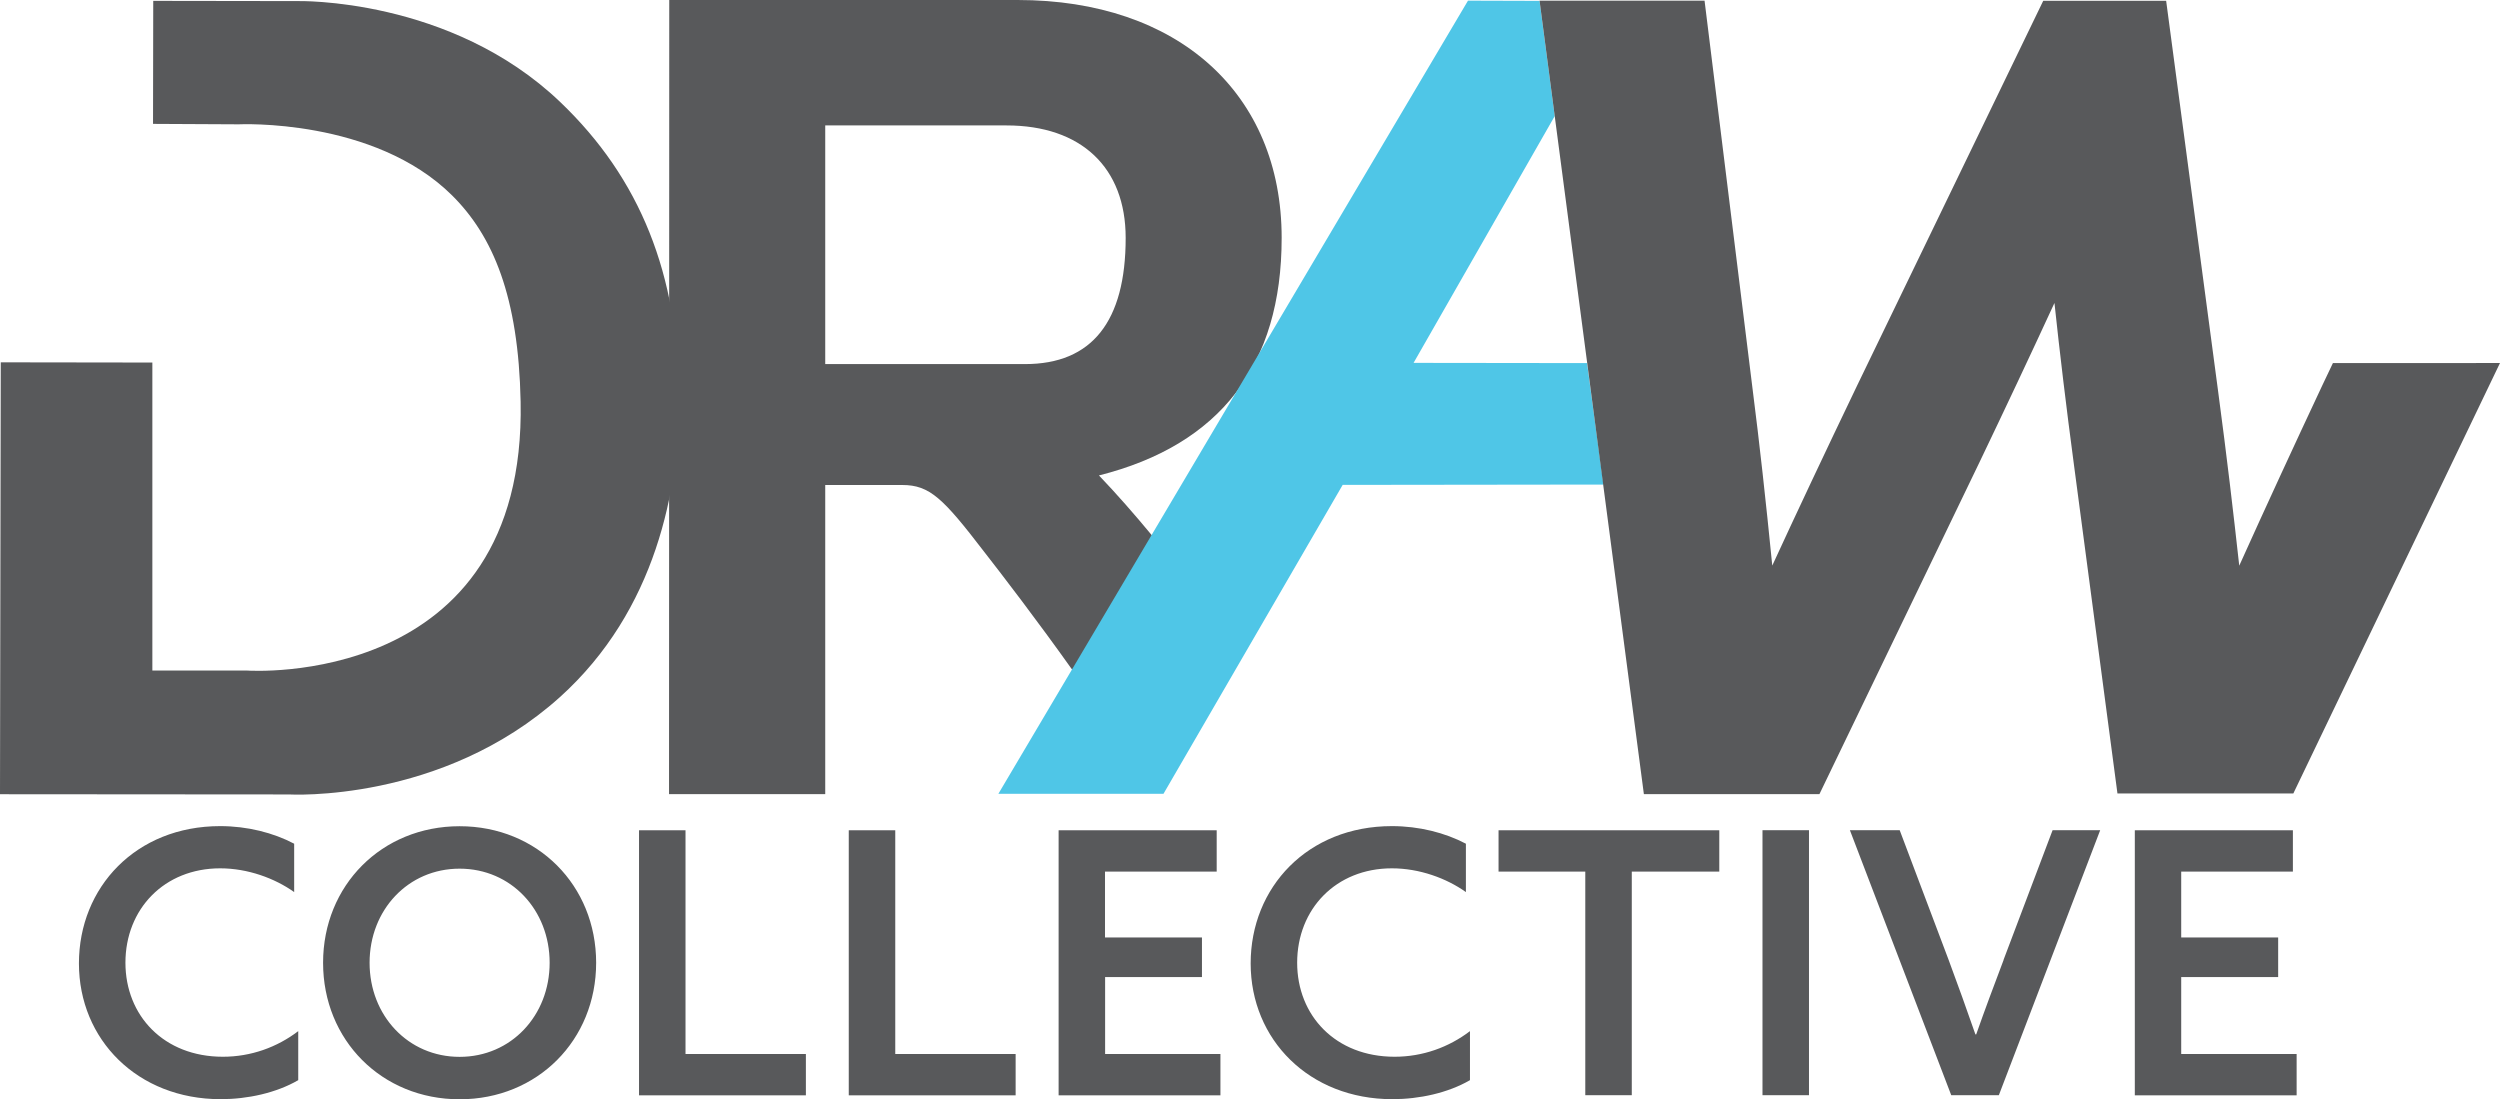 <svg xmlns="http://www.w3.org/2000/svg" id="Layer_2" data-name="Layer 2" viewBox="0 0 227.42 100"><defs><style> .cls-1 { fill: #4fc6e7; } .cls-2 { fill: #58595b; } </style></defs><g id="front_artwork" data-name="front artwork"><g><path class="cls-2" d="M.07,32.96l13.79.02v28.02h8.65s25.38,1.76,24.85-24.46c-.19-9.56-2.51-15.06-6.22-18.75-7.12-7.08-19.43-6.48-19.43-6.48l-7.79-.04.02-11.19,13.1.02s13.94-.37,23.93,9.19c7.28,6.96,10.74,15.67,10.8,26.89.04,8.26-2.09,19.35-10.83,27.23-10.75,9.68-24.66,8.86-24.66,8.86l-26.28-.02.07-39.28Z"></path><path class="cls-2" d="M116.59,21.64c0-13.15-9.43-21.64-24.02-21.64h-31.69l-.02,72.24h14.21s0-28.12,0-28.12h7.01c2.5,0,3.72,1.22,7.42,6.04,1.7,2.18,4.82,6.24,8.09,10.84l7.23-12.26c-1.63-1.97-3.26-3.83-4.85-5.49,11.03-2.78,16.62-10.04,16.62-21.6ZM75.07,11.41h16.49c6.79,0,10.84,3.82,10.84,10.23,0,7.62-3.08,11.48-9.15,11.48h-18.18V11.41ZM102.12,53.3l2.34-3.98s0,0,0,0l-2.35,3.97Z"></path><polygon class="cls-1" points="90.82 72.21 133.54 .06 140.05 .08 141.43 10.56 128.59 33.01 144.37 33.03 145.86 44.08 122.14 44.11 105.84 72.21 90.82 72.21"></polygon><path class="cls-2" d="M225.25,33.03h0s-3.61,0-3.61,0h3.61s0,0,0,0h-11.99s0,0,0,0h-1.04s-.97,2.04-.97,2.04c-2.48,5.28-5.12,11-7.55,16.39-.55-4.96-1.1-9.71-1.94-16L197.05.07h-11.18l-16.93,35c-2.98,6.21-5.52,11.6-7.72,16.38-.59-5.95-1.17-11.2-1.78-15.97L155.06.06h-15.01l9.49,72.18h15.97l14.56-30.19c2.38-4.97,4.63-9.74,6.82-14.49.46,4.35,1.08,9.53,1.77,14.7l3.96,29.92h16l18.8-39.16h-2.17Z"></path><path class="cls-2" d="M11.41,87.58c0-4.89,3.53-8.59,8.62-8.59,2.5,0,4.96.9,6.73,2.16v-4.4c-1.9-1-4.26-1.6-6.73-1.6-7.66,0-12.85,5.56-12.85,12.49s5.33,12.35,12.89,12.35c2.46,0,5.06-.57,7.06-1.73v-4.46c-1.93,1.47-4.3,2.33-6.86,2.33-5.36,0-8.86-3.73-8.86-8.56ZM41.81,75.16c-7.09,0-12.42,5.39-12.42,12.42s5.33,12.42,12.42,12.42,12.42-5.39,12.42-12.42-5.33-12.42-12.42-12.42ZM41.81,96.14c-4.69,0-8.19-3.76-8.19-8.56s3.5-8.56,8.19-8.56,8.19,3.76,8.19,8.56-3.5,8.56-8.19,8.56ZM62.36,75.53h-4.23v24.11h15.18v-3.76h-10.95v-20.34ZM81.44,75.53h-4.23v24.11h15.18v-3.76h-10.95v-20.34ZM100.52,88.88h8.82v-3.6h-8.82v-5.99h10.16v-3.76h-14.38v24.11h14.72v-3.76h-10.49v-6.99ZM118,87.58c0-4.89,3.53-8.59,8.62-8.59,2.5,0,4.96.9,6.73,2.16v-4.4c-1.9-1-4.26-1.6-6.73-1.6-7.66,0-12.85,5.56-12.85,12.49s5.33,12.35,12.89,12.35c2.46,0,5.06-.57,7.06-1.73v-4.46c-1.93,1.47-4.3,2.33-6.86,2.33-5.36,0-8.86-3.73-8.86-8.56ZM136.32,79.29h7.89v20.34h4.23v-20.34h7.96v-3.76h-20.08v3.76ZM160.33,99.63h4.23v-24.11h-4.23v24.11ZM182.27,87.31c-.87,2.3-1.73,4.59-2.5,6.79h-.07c-.8-2.3-1.6-4.53-2.43-6.76l-4.46-11.82h-4.53l9.22,24.11h4.33l9.22-24.11h-4.33l-4.46,11.79ZM198.42,95.87v-6.99h8.82v-3.6h-8.82v-5.99h10.16v-3.76h-14.38v24.11h14.72v-3.76h-10.49Z"></path></g></g></svg>